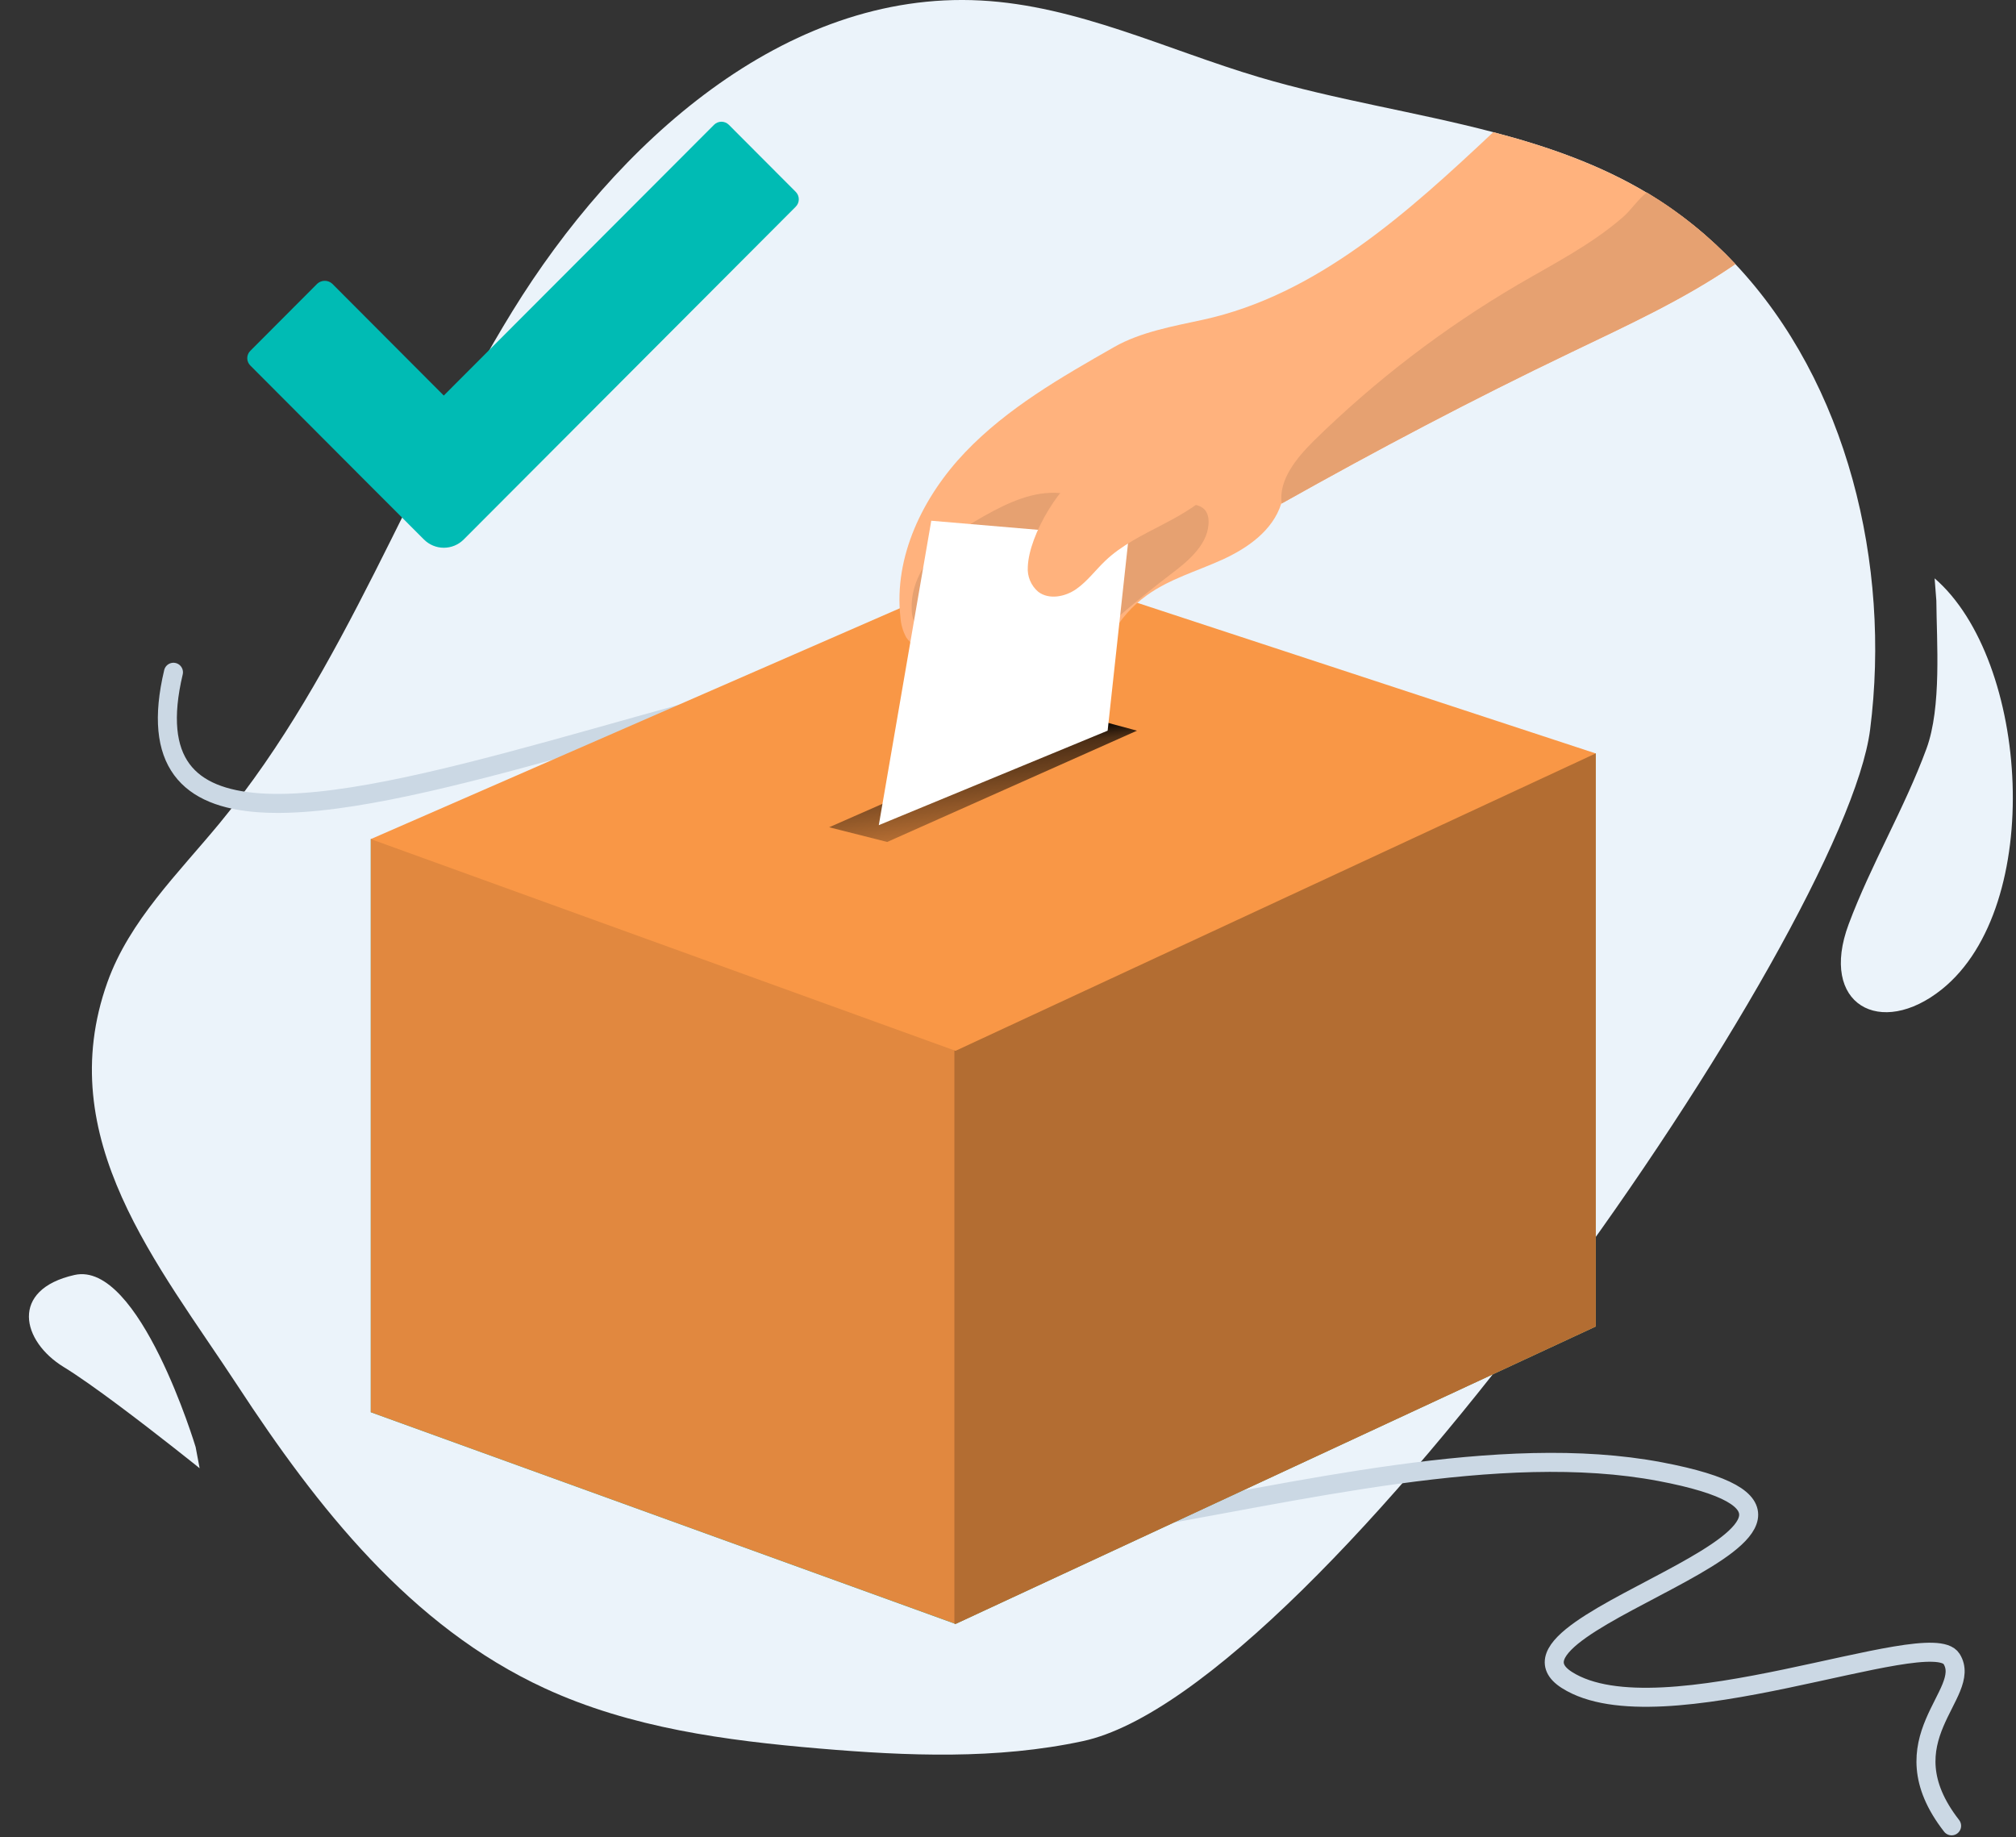 <?xml version="1.0" encoding="UTF-8"?>
<svg width="530px" height="483px" viewBox="0 0 530 483" version="1.1" xmlns="http://www.w3.org/2000/svg" xmlns:xlink="http://www.w3.org/1999/xlink">
    <rect x="0" y="0" width="530" height="483" fill="#333333" stroke="none"/>
    <title>1964C0C2-C01B-49DA-849B-0D9991217AED@2x</title>
    <defs>
        <polygon id="path-1" points="419.504 198.07 419.504 348.728 251.208 426.913 250.903 426.807 97.472 371.265 97.472 220.595 250.903 209.867"></polygon>
        <polygon id="path-2" points="419.504 198.07 419.504 348.728 251.208 426.913 250.903 426.807 250.903 209.867"></polygon>
        <path d="M278.786,129.638 C271.736,128.98 265.003,132.141 258.811,135.607 C254.111,138.286 249.411,141.247 245.686,145.3 C241.961,149.354 239.458,154.642 239.682,160.106 C239.647,161.986 240.28,163.817 241.468,165.275 C244.147,168.166 249.199,167.026 251.984,164.253 C254.769,161.48 256.096,157.591 258.047,154.172 C260.303,150.221 263.439,146.844 267.212,144.302 C270.326,142.198 270.866,142.328 272.829,139.39 C273.252,138.838 279.009,129.661 278.786,129.638 Z" id="path-3"></path>
        <path d="M291.065,136.723 C297.868,135.066 304.589,132.74 311.592,132.528 C313.625,132.458 315.986,132.751 317.079,134.479 C317.493,135.194 317.715,136.003 317.725,136.829 C317.96,142.857 312.52,147.404 307.714,151.023 C299.764,157.068 292.15,163.544 284.908,170.422 C277.635,164.897 271.626,157.882 267.283,149.848 C266.213,147.862 262.747,143.667 262.712,141.482 C262.712,138.509 267.412,139.778 269.762,139.684 C276.943,139.404 284.079,138.412 291.065,136.723 L291.065,136.723 Z" id="path-4"></path>
        <linearGradient x1="40.128%" y1="18.423%" x2="72.851%" y2="123.074%" id="linearGradient-5">
            <stop stop-color="#000000" offset="1%"></stop>
            <stop stop-color="#000000" stop-opacity="0.69" offset="13%"></stop>
            <stop stop-color="#000000" stop-opacity="0" offset="100%"></stop>
        </linearGradient>
        <path d="M456.211,69.419 L456.023,69.56 C442.639,78.749 427.74,85.564 413.088,92.602 C386.686,105.257 362.469,118.052 336.948,132.364 C336.079,126.23 340.814,120.438 345.373,115.914 C361.5,100.085 379.511,86.297 399,74.859 C408.4,69.372 418.223,64.39 426.495,57.234 C428.845,55.237 430.572,52.405 432.946,50.596 L433.322,50.819 C441.773,55.933 449.475,62.193 456.211,69.419 L456.211,69.419 Z" id="path-6"></path>
    </defs>
    <g id="Page-1" stroke="none" stroke-width="1" fill="none" fill-rule="evenodd">
        <g id="Home" transform="translate(-75, -1698)">
            <g id="02" transform="translate(75, 1619)">
                <g id="Image-02" transform="translate(0, 79)">
                    <g id="voting">
                        <path d="M491.649,191.795 C484.846,245.164 346.853,444.397 284.673,457.733 C262.03,462.598 238.577,461.646 215.5,459.683 C190.825,457.592 165.751,454.243 143.238,443.856 C107.87,427.559 83.313,396.128 62.492,364.332 C41.671,332.537 13.553,299.331 28.241,258.218 C34.045,241.991 46.923,229.548 57.874,216.247 C90.774,176.297 107.624,125.772 134.743,81.768 C161.862,37.764 206.183,-2.608 257.836,0.129 C283.18,1.469 306.668,13.054 330.991,20.28 C351.119,26.261 372.304,29.422 392.584,34.745 C406.849,38.493 420.667,43.287 433.322,50.913 C441.767,55.999 449.469,62.226 456.211,69.419 C485.598,100.615 497.183,148.344 491.649,191.795 Z" id="Path" fill="#EBF3FA" fill-rule="nonzero"></path>
                        <path d="M45.601,176.736 C23.117,271.522 243.669,136.416 315.728,176.736 C387.787,217.056 175.902,314.752 199.528,377.859 C223.155,440.966 352.197,370.922 436.449,386.887 C508.683,400.575 387.425,426.071 411.937,441.664 C436.449,457.257 507.328,426.966 513.07,436.124 C518.813,445.282 495.359,457.257 513.07,480" id="Path-2" stroke="#CBD8E4" stroke-width="5" stroke-linecap="round" stroke-linejoin="round"></path>
                        <path d="M19,388 C19,388 19.56,384.414 20.309,379.167 C21.773,368.929 23.968,352.369 24.18,343.772 C24.502,330.769 34.672,321.234 46.548,334.101 C58.424,346.969 23.303,384.304 23.303,384.304 L19,388" id="Fill-5" fill="#EBF3FA" transform="translate(34, 358) rotate(-60) translate(-34, -358) "></path>
                        <path d="M509.059,157.906 C509.135,168.657 510.485,185.89 506.461,196.828 C500.653,212.614 491.898,227.204 486.012,242.961 C478.114,264.102 494.396,273.027 510.527,260.07 C537.701,238.244 533.521,173.546 508.605,152.043 L509.059,157.906 Z" id="Path-5" fill="#EBF3FA"></path>
                        <polygon id="Path" fill="#00BBB4" fill-rule="nonzero" points="97.483 371.265 97.483 220.595 419.504 198.07 419.504 348.728 251.208 426.925"></polygon>
                        <g id="Path" fill-rule="nonzero">
                            <use fill="#F99746" xlink:href="#path-1"></use>
                            <use fill-opacity="0.1" fill="#000000" xlink:href="#path-1"></use>
                        </g>
                        <g id="Path" fill-rule="nonzero">
                            <use fill="#E0883F" xlink:href="#path-2"></use>
                            <use fill-opacity="0.2" fill="#000000" xlink:href="#path-2"></use>
                        </g>
                        <polygon id="Path" fill="#F99746" fill-rule="nonzero" points="97.483 220.595 265.25 147.392 419.504 198.07 251.208 276.254"></polygon>
                        <path d="M456.211,69.419 L456.023,69.56 C442.639,78.749 427.74,85.564 413.088,92.602 C386.686,105.257 362.469,118.052 336.948,132.364 L336.819,132.446 C334.587,139.496 327.983,144.114 321.309,147.145 C314.635,150.177 307.397,152.221 301.44,156.545 C297.639,159.283 294.502,162.841 292.263,166.956 C291.577,168.473 290.679,169.885 289.596,171.15 C288.109,172.406 286.37,173.328 284.496,173.853 C275.096,177.237 264.815,180.644 255.121,177.895 C250.953,176.487 246.999,174.51 243.371,172.02 C241.351,170.954 239.602,169.439 238.26,167.59 C237.366,165.953 236.841,164.141 236.721,162.279 C234.923,146.334 242.666,130.495 253.746,118.886 C264.827,107.278 278.986,99.17 292.921,91.227 C299.865,87.267 308.443,85.763 316.257,84.059 C346.289,77.515 370.224,55.742 392.584,34.745 C406.685,38.446 420.397,43.193 432.946,50.69 L433.322,50.913 C441.767,55.999 449.469,62.226 456.211,69.419 Z" id="Path" fill="#FFB27D" fill-rule="nonzero"></path>
                        <g id="Path" fill-rule="nonzero">
                            <use fill="#FFB27D" xlink:href="#path-3"></use>
                            <use fill-opacity="0.1" fill="#000000" xlink:href="#path-3"></use>
                        </g>
                        <g id="Path" fill-rule="nonzero">
                            <use fill="#FFB27D" xlink:href="#path-4"></use>
                            <use fill-opacity="0.1" fill="#000000" xlink:href="#path-4"></use>
                        </g>
                        <polygon id="Path" fill="url(#linearGradient-5)" fill-rule="nonzero" points="217.98 217.481 284.567 188.223 298.913 192.089 233.243 221.346"></polygon>
                        <polygon id="Path" fill="#FFFFFF" fill-rule="nonzero" points="231.034 216.929 244.828 136.899 296.716 141.317 291.194 192.089"></polygon>
                        <path d="M270.208,149.002 C270.015,151.515 271.043,153.968 272.969,155.594 C275.801,157.732 280.019,156.898 282.91,154.888 C285.8,152.879 287.962,149.93 290.536,147.463 C299.195,139.167 312.696,136.793 320.099,127.347 C320.706,126.711 321.061,125.875 321.098,124.996 C321.003,123.822 319.923,122.987 318.853,122.4 C309.7,117.23 295.847,117.312 286.529,122.4 C278.856,126.641 270.514,140.589 270.208,149.002 Z" id="Path" fill="#FFB27D" fill-rule="nonzero"></path>
                        <g id="Path" fill-rule="nonzero">
                            <use fill="#FFB27D" xlink:href="#path-6"></use>
                            <use fill-opacity="0.1" fill="#000000" xlink:href="#path-6"></use>
                        </g>
                    </g>
                    <path d="M209.206,50.447 L191.602,32.796 C190.528,31.735 188.802,31.735 187.729,32.796 L116.666,103.988 L87.325,74.57 C86.213,73.577 84.535,73.577 83.423,74.57 L65.819,92.221 C65.295,92.73 65,93.431 65,94.162 C65,94.894 65.295,95.594 65.819,96.104 L95.159,125.522 L95.159,125.522 L111.443,141.82 C112.831,143.215 114.715,144 116.681,144 C118.646,144 120.53,143.215 121.918,141.82 L209.206,54.33 C210.265,53.254 210.265,51.524 209.206,50.447 Z" id="Path" fill="#00BBB4" fill-rule="nonzero"></path>
                </g>
            </g>
        </g>
    </g>
</svg>